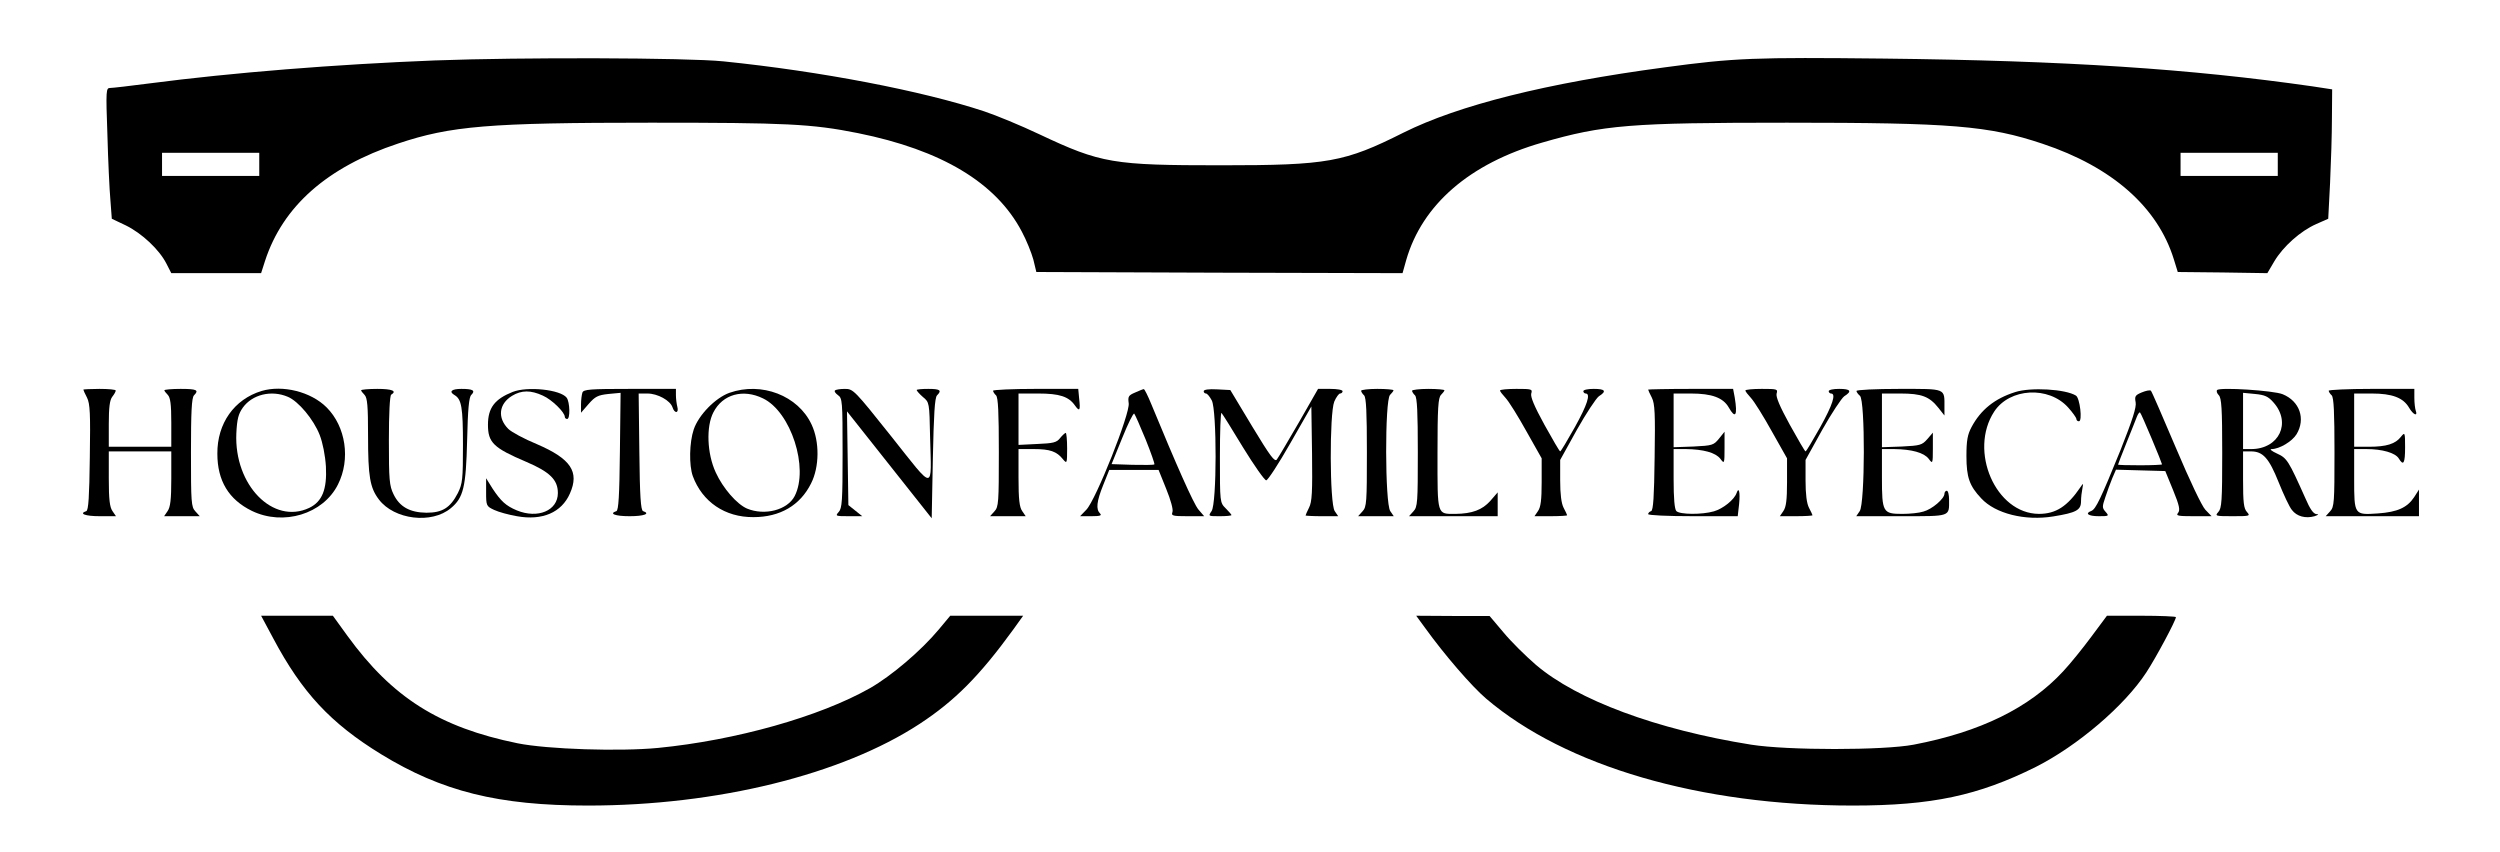 <?xml version="1.0" standalone="no"?>
<!DOCTYPE svg PUBLIC "-//W3C//DTD SVG 20010904//EN"
 "http://www.w3.org/TR/2001/REC-SVG-20010904/DTD/svg10.dtd">
<svg version="1.0" xmlns="http://www.w3.org/2000/svg"
 width="1080pt" height="368pt" viewBox="0 0 1080 368"
 preserveAspectRatio="xMidYMid meet">

<g transform="translate(0,368) scale(0.1,-0.1)"
fill="#000000" stroke="none">
<path d="M1880 3419 c-432 -17 -879 -53 -1232 -99 -84 -11 -162 -20 -172 -20
-18 0 -19 -8 -12 -202 3 -112 9 -239 13 -283 l6 -80 61 -29 c69 -34 144 -104
175 -165 l21 -41 194 0 194 0 17 53 c77 236 268 405 575 507 227 76 391 90
1091 90 586 0 695 -5 895 -45 362 -73 597 -214 708 -425 20 -37 42 -92 50
-121 l13 -54 791 -3 791 -2 16 57 c69 239 274 417 587 507 266 77 383 86 1058
86 712 0 871 -13 1104 -91 300 -100 497 -273 567 -499 l17 -55 193 -2 194 -3
30 51 c38 64 113 131 181 161 l52 23 8 155 c4 85 8 211 8 280 l1 124 -85 13
c-531 76 -1061 111 -1851 120 -558 6 -646 3 -948 -38 -510 -68 -889 -163
-1128 -282 -255 -128 -326 -141 -788 -141 -467 0 -518 8 -785 134 -80 38 -187
82 -238 99 -269 89 -706 173 -1127 216 -156 16 -878 18 -1245 4z m-760 -449
l0 -50 -210 0 -210 0 0 50 0 50 210 0 210 0 0 -50z m8720 0 l0 -50 -210 0
-210 0 0 50 0 50 210 0 210 0 0 -50z"/>
<path d="M360 1997 c0 -2 7 -18 16 -35 13 -26 15 -69 12 -258 -2 -171 -6 -228
-15 -232 -34 -11 -5 -22 58 -22 l70 0 -15 22 c-12 17 -16 50 -16 140 l0 118
135 0 135 0 0 -118 c0 -90 -4 -123 -16 -140 l-15 -22 77 0 77 0 -19 21 c-18
19 -19 39 -19 255 0 173 3 236 13 246 23 23 12 28 -58 28 -38 0 -70 -3 -70 -6
0 -3 7 -12 15 -20 11 -12 15 -40 15 -120 l0 -104 -135 0 -135 0 0 98 c0 71 4
104 15 118 8 10 15 22 15 27 0 4 -31 7 -70 7 -38 0 -70 -2 -70 -3z"/>
<path d="M1130 1991 c-118 -36 -192 -140 -191 -271 0 -117 49 -198 149 -247
136 -66 308 -14 372 114 55 109 34 250 -49 333 -68 68 -190 98 -281 71z m113
-25 c46 -19 112 -98 138 -165 13 -33 24 -88 27 -137 5 -98 -16 -151 -72 -178
-156 -74 -325 98 -315 322 3 62 9 84 28 111 41 57 123 77 194 47z"/>
<path d="M1560 1994 c0 -3 7 -12 15 -20 12 -13 15 -47 15 -177 0 -175 8 -224
47 -275 66 -87 228 -107 311 -37 54 45 65 90 70 293 3 134 8 187 18 196 19 19
7 26 -43 26 -43 0 -55 -12 -29 -27 30 -18 36 -53 36 -215 0 -150 -2 -167 -22
-208 -33 -64 -67 -85 -136 -85 -72 1 -116 26 -142 80 -18 37 -20 62 -20 233 0
116 4 193 10 197 26 16 4 25 -60 25 -38 0 -70 -3 -70 -6z"/>
<path d="M2215 1987 c-78 -31 -107 -69 -107 -142 0 -77 24 -100 165 -160 103
-44 137 -78 137 -135 0 -76 -87 -112 -177 -75 -48 20 -69 40 -105 94 l-28 45
0 -60 c0 -59 1 -61 35 -77 19 -9 63 -21 98 -27 110 -20 193 16 229 98 42 94 4
150 -142 213 -56 23 -111 53 -124 66 -48 48 -41 108 16 143 41 25 81 25 133 1
39 -17 95 -72 95 -92 0 -5 5 -9 10 -9 14 0 12 73 -2 92 -27 35 -169 50 -233
25z"/>
<path d="M2516 1984 c-3 -9 -6 -32 -6 -51 l0 -36 33 38 c28 32 40 38 85 43
l53 5 -3 -253 c-2 -192 -6 -254 -15 -258 -34 -11 -6 -22 57 -22 63 0 91 11 58
22 -10 4 -14 66 -16 256 l-3 252 38 0 c44 0 98 -30 108 -59 9 -29 29 -27 21 2
-3 12 -6 34 -6 50 l0 27 -199 0 c-172 0 -200 -2 -205 -16z"/>
<path d="M3151 1983 c-61 -22 -133 -96 -154 -158 -19 -56 -21 -155 -4 -202 41
-111 139 -178 262 -177 115 0 202 51 249 146 36 71 37 180 2 254 -58 125 -216
186 -355 137z m145 -24 c121 -58 199 -301 137 -422 -31 -60 -129 -86 -206 -54
-44 19 -104 88 -135 156 -38 82 -42 199 -10 260 40 78 128 102 214 60z"/>
<path d="M3607 1993 c-4 -3 2 -12 13 -20 19 -13 20 -26 20 -250 0 -206 -2
-239 -17 -255 -15 -17 -14 -18 43 -18 l59 0 -30 24 -30 24 -3 203 -3 202 183
-231 183 -231 5 259 c4 188 8 262 18 272 22 22 13 28 -38 28 -27 0 -50 -2 -50
-5 0 -3 12 -17 27 -30 28 -23 28 -24 31 -172 6 -237 22 -237 -167 1 -160 201
-165 206 -201 206 -20 0 -40 -3 -43 -7z"/>
<path d="M4290 1992 c0 -4 6 -14 13 -20 9 -10 12 -73 12 -246 0 -216 -1 -236
-19 -255 l-19 -21 77 0 77 0 -15 22 c-12 17 -16 50 -16 145 l0 123 66 0 c70 0
99 -10 126 -44 17 -20 18 -19 18 47 0 37 -3 67 -6 67 -3 0 -14 -10 -24 -22
-15 -20 -30 -23 -99 -26 l-81 -4 0 111 0 111 85 0 c92 0 132 -13 159 -52 20
-28 24 -22 18 30 l-4 42 -184 0 c-101 0 -184 -4 -184 -8z"/>
<path d="M4903 1984 c-28 -12 -31 -17 -27 -46 7 -43 -142 -418 -183 -460 l-27
-28 49 0 c38 0 46 3 37 12 -18 18 -15 51 14 123 l26 65 107 0 106 0 33 -82
c20 -49 31 -90 27 -100 -6 -16 0 -18 65 -18 l72 0 -25 29 c-21 25 -95 192
-203 454 -15 37 -30 67 -33 66 -3 0 -20 -7 -38 -15z m46 -202 c23 -57 40 -106
38 -108 -2 -3 -45 -3 -95 -2 l-90 3 46 113 c25 62 48 109 52 105 4 -5 26 -55
49 -111z"/>
<path d="M5200 1990 c0 -5 4 -10 10 -10 5 0 16 -13 25 -30 22 -43 22 -445 -1
-478 -15 -22 -15 -22 35 -22 28 0 51 2 51 5 0 2 -11 15 -25 29 -25 25 -25 25
-25 222 0 109 3 194 7 190 4 -4 46 -71 93 -149 48 -78 93 -142 100 -142 7 0
54 72 104 160 l91 159 3 -203 c2 -166 0 -209 -13 -234 -8 -16 -15 -32 -15 -34
0 -1 32 -3 71 -3 l70 0 -15 22 c-22 32 -23 421 -2 473 8 19 20 35 25 35 6 0
11 5 11 10 0 6 -24 10 -53 10 l-53 0 -83 -145 c-46 -79 -88 -151 -95 -160 -9
-12 -28 13 -106 142 l-95 158 -57 3 c-36 2 -58 -1 -58 -8z"/>
<path d="M5880 1992 c0 -4 6 -14 13 -20 9 -10 12 -73 12 -246 0 -216 -1 -236
-19 -255 l-19 -21 77 0 77 0 -15 22 c-23 33 -24 479 -1 502 8 8 15 17 15 20 0
3 -31 6 -70 6 -38 0 -70 -4 -70 -8z"/>
<path d="M6100 1992 c0 -4 6 -14 13 -20 9 -10 12 -73 12 -246 0 -216 -1 -236
-19 -255 l-19 -21 191 0 192 0 0 52 0 51 -32 -37 c-35 -39 -78 -55 -151 -56
-80 0 -77 -9 -77 260 0 199 3 241 15 254 8 8 15 17 15 20 0 3 -31 6 -70 6 -38
0 -70 -4 -70 -8z"/>
<path d="M6480 1993 c0 -4 11 -18 24 -32 14 -15 54 -79 90 -144 l66 -117 0
-103 c0 -77 -4 -108 -16 -125 l-15 -22 70 0 c39 0 71 2 71 4 0 2 -7 17 -15 32
-10 19 -15 59 -15 118 l0 89 72 130 c40 71 83 136 95 145 35 22 28 32 -22 32
-25 0 -45 -4 -45 -10 0 -5 5 -10 10 -10 23 0 7 -49 -47 -146 -32 -57 -60 -104
-63 -104 -3 0 -33 52 -68 115 -44 80 -61 121 -57 135 6 19 2 20 -64 20 -39 0
-71 -3 -71 -7z"/>
<path d="M7120 1997 c0 -2 7 -18 16 -35 13 -26 15 -69 12 -258 -2 -171 -6
-228 -15 -232 -7 -2 -13 -8 -13 -13 0 -5 83 -9 194 -9 l193 0 6 53 c5 51 -1
76 -11 47 -10 -29 -59 -68 -98 -79 -52 -15 -147 -14 -162 1 -8 8 -12 54 -12
140 l0 128 53 0 c75 -1 128 -15 149 -42 17 -23 18 -22 18 47 l0 70 -24 -30
c-23 -28 -28 -30 -110 -34 l-86 -3 0 116 0 116 75 0 c90 0 139 -18 163 -60 29
-51 39 -36 26 43 l-7 37 -183 0 c-101 0 -184 -2 -184 -3z"/>
<path d="M7540 1993 c0 -4 11 -18 24 -32 14 -15 54 -79 90 -144 l66 -117 0
-103 c0 -77 -4 -108 -16 -125 l-15 -22 70 0 c39 0 71 2 71 4 0 2 -7 17 -15 32
-10 19 -15 59 -15 118 l0 89 72 130 c40 71 83 136 95 145 35 22 28 32 -22 32
-25 0 -45 -4 -45 -10 0 -5 5 -10 10 -10 23 0 7 -49 -47 -146 -32 -57 -60 -104
-63 -104 -3 0 -33 52 -68 115 -44 80 -61 121 -57 135 6 19 2 20 -64 20 -39 0
-71 -3 -71 -7z"/>
<path d="M8020 1991 c0 -5 7 -14 15 -21 23 -19 22 -465 -1 -498 l-15 -22 194
0 c217 0 207 -3 207 71 0 21 -4 39 -10 39 -5 0 -10 -6 -10 -13 0 -21 -53 -67
-91 -77 -18 -6 -59 -10 -91 -10 -84 0 -88 7 -88 156 l0 124 53 0 c75 -1 128
-15 149 -42 17 -23 18 -22 18 45 l0 68 -24 -28 c-23 -26 -31 -28 -110 -32
l-86 -3 0 116 0 116 80 0 c92 0 125 -13 164 -62 l26 -33 0 35 c0 84 10 80
-196 80 -101 0 -184 -4 -184 -9z"/>
<path d="M8705 1986 c-88 -28 -148 -76 -188 -151 -17 -32 -22 -57 -22 -125 0
-92 13 -129 64 -183 61 -66 189 -98 311 -78 99 16 120 27 120 65 0 17 3 42 6
56 4 23 4 24 -8 6 -57 -84 -107 -116 -180 -116 -187 1 -304 272 -193 442 67
102 235 111 319 18 20 -22 36 -45 36 -50 0 -6 5 -10 11 -10 16 0 4 101 -13
111 -45 28 -195 37 -263 15z"/>
<path d="M9253 1985 c-29 -12 -32 -17 -27 -43 4 -21 -13 -74 -66 -208 -85
-209 -106 -253 -125 -261 -30 -11 -14 -23 32 -23 44 0 45 1 29 19 -15 17 -15
22 -1 63 8 25 22 62 30 82 l16 37 106 -3 107 -3 34 -83 c27 -66 31 -86 21 -98
-10 -12 0 -14 67 -14 l78 0 -27 28 c-15 16 -67 125 -127 267 -56 132 -104 243
-108 247 -4 4 -22 0 -39 -7z m42 -199 c25 -59 45 -110 45 -112 0 -2 -43 -4
-95 -4 -52 0 -95 1 -95 3 0 2 16 43 36 93 20 49 40 100 45 113 5 13 12 22 14
19 3 -2 25 -53 50 -112z"/>
<path d="M9578 1995 c-4 -4 -1 -14 7 -22 12 -12 15 -57 15 -250 0 -206 -2
-239 -17 -255 -15 -17 -13 -18 62 -18 75 0 77 1 62 18 -14 15 -17 41 -17 140
l0 122 34 0 c52 0 78 -29 120 -134 21 -52 46 -106 57 -119 21 -28 59 -38 98
-27 17 6 20 9 8 9 -13 1 -28 22 -48 69 -73 163 -79 173 -123 193 -22 10 -33
19 -23 19 34 0 89 33 108 64 40 66 14 143 -60 173 -39 16 -271 31 -283 18z
m243 -53 c79 -88 25 -202 -96 -202 l-35 0 0 121 0 122 52 -5 c42 -4 57 -11 79
-36z"/>
<path d="M10060 1992 c0 -4 6 -14 13 -20 9 -10 12 -73 12 -246 0 -216 -1 -236
-19 -255 l-19 -21 201 0 202 0 0 58 0 57 -21 -33 c-30 -45 -72 -64 -156 -70
-103 -7 -103 -7 -103 149 l0 129 53 0 c68 0 125 -16 140 -41 20 -33 27 -21 27
49 0 65 -1 66 -18 45 -24 -31 -63 -43 -138 -43 l-64 0 0 115 0 115 76 0 c88 0
136 -18 161 -61 18 -31 39 -40 29 -13 -3 9 -6 33 -6 55 l0 39 -185 0 c-102 0
-185 -4 -185 -8z"/>
<path d="M1180 923 c125 -235 248 -367 466 -501 263 -161 506 -222 894 -222
557 0 1097 133 1433 353 151 99 258 206 404 407 l43 60 -157 0 -158 0 -50 -60
c-76 -91 -204 -200 -297 -253 -217 -123 -579 -225 -915 -258 -166 -16 -478 -6
-607 20 -338 69 -541 197 -735 464 l-63 87 -155 0 -155 0 52 -97z"/>
<path d="M6156 968 c85 -118 202 -253 264 -306 344 -293 926 -462 1584 -462
343 0 542 43 791 167 180 91 383 264 477 408 42 64 128 225 128 239 0 3 -67 6
-149 6 l-149 0 -67 -90 c-37 -50 -91 -117 -122 -150 -146 -158 -358 -262 -646
-317 -131 -25 -545 -25 -702 0 -408 65 -752 193 -930 345 -44 38 -107 100
-140 140 l-60 71 -158 0 -159 1 38 -52z"/>
</g>
</svg>
